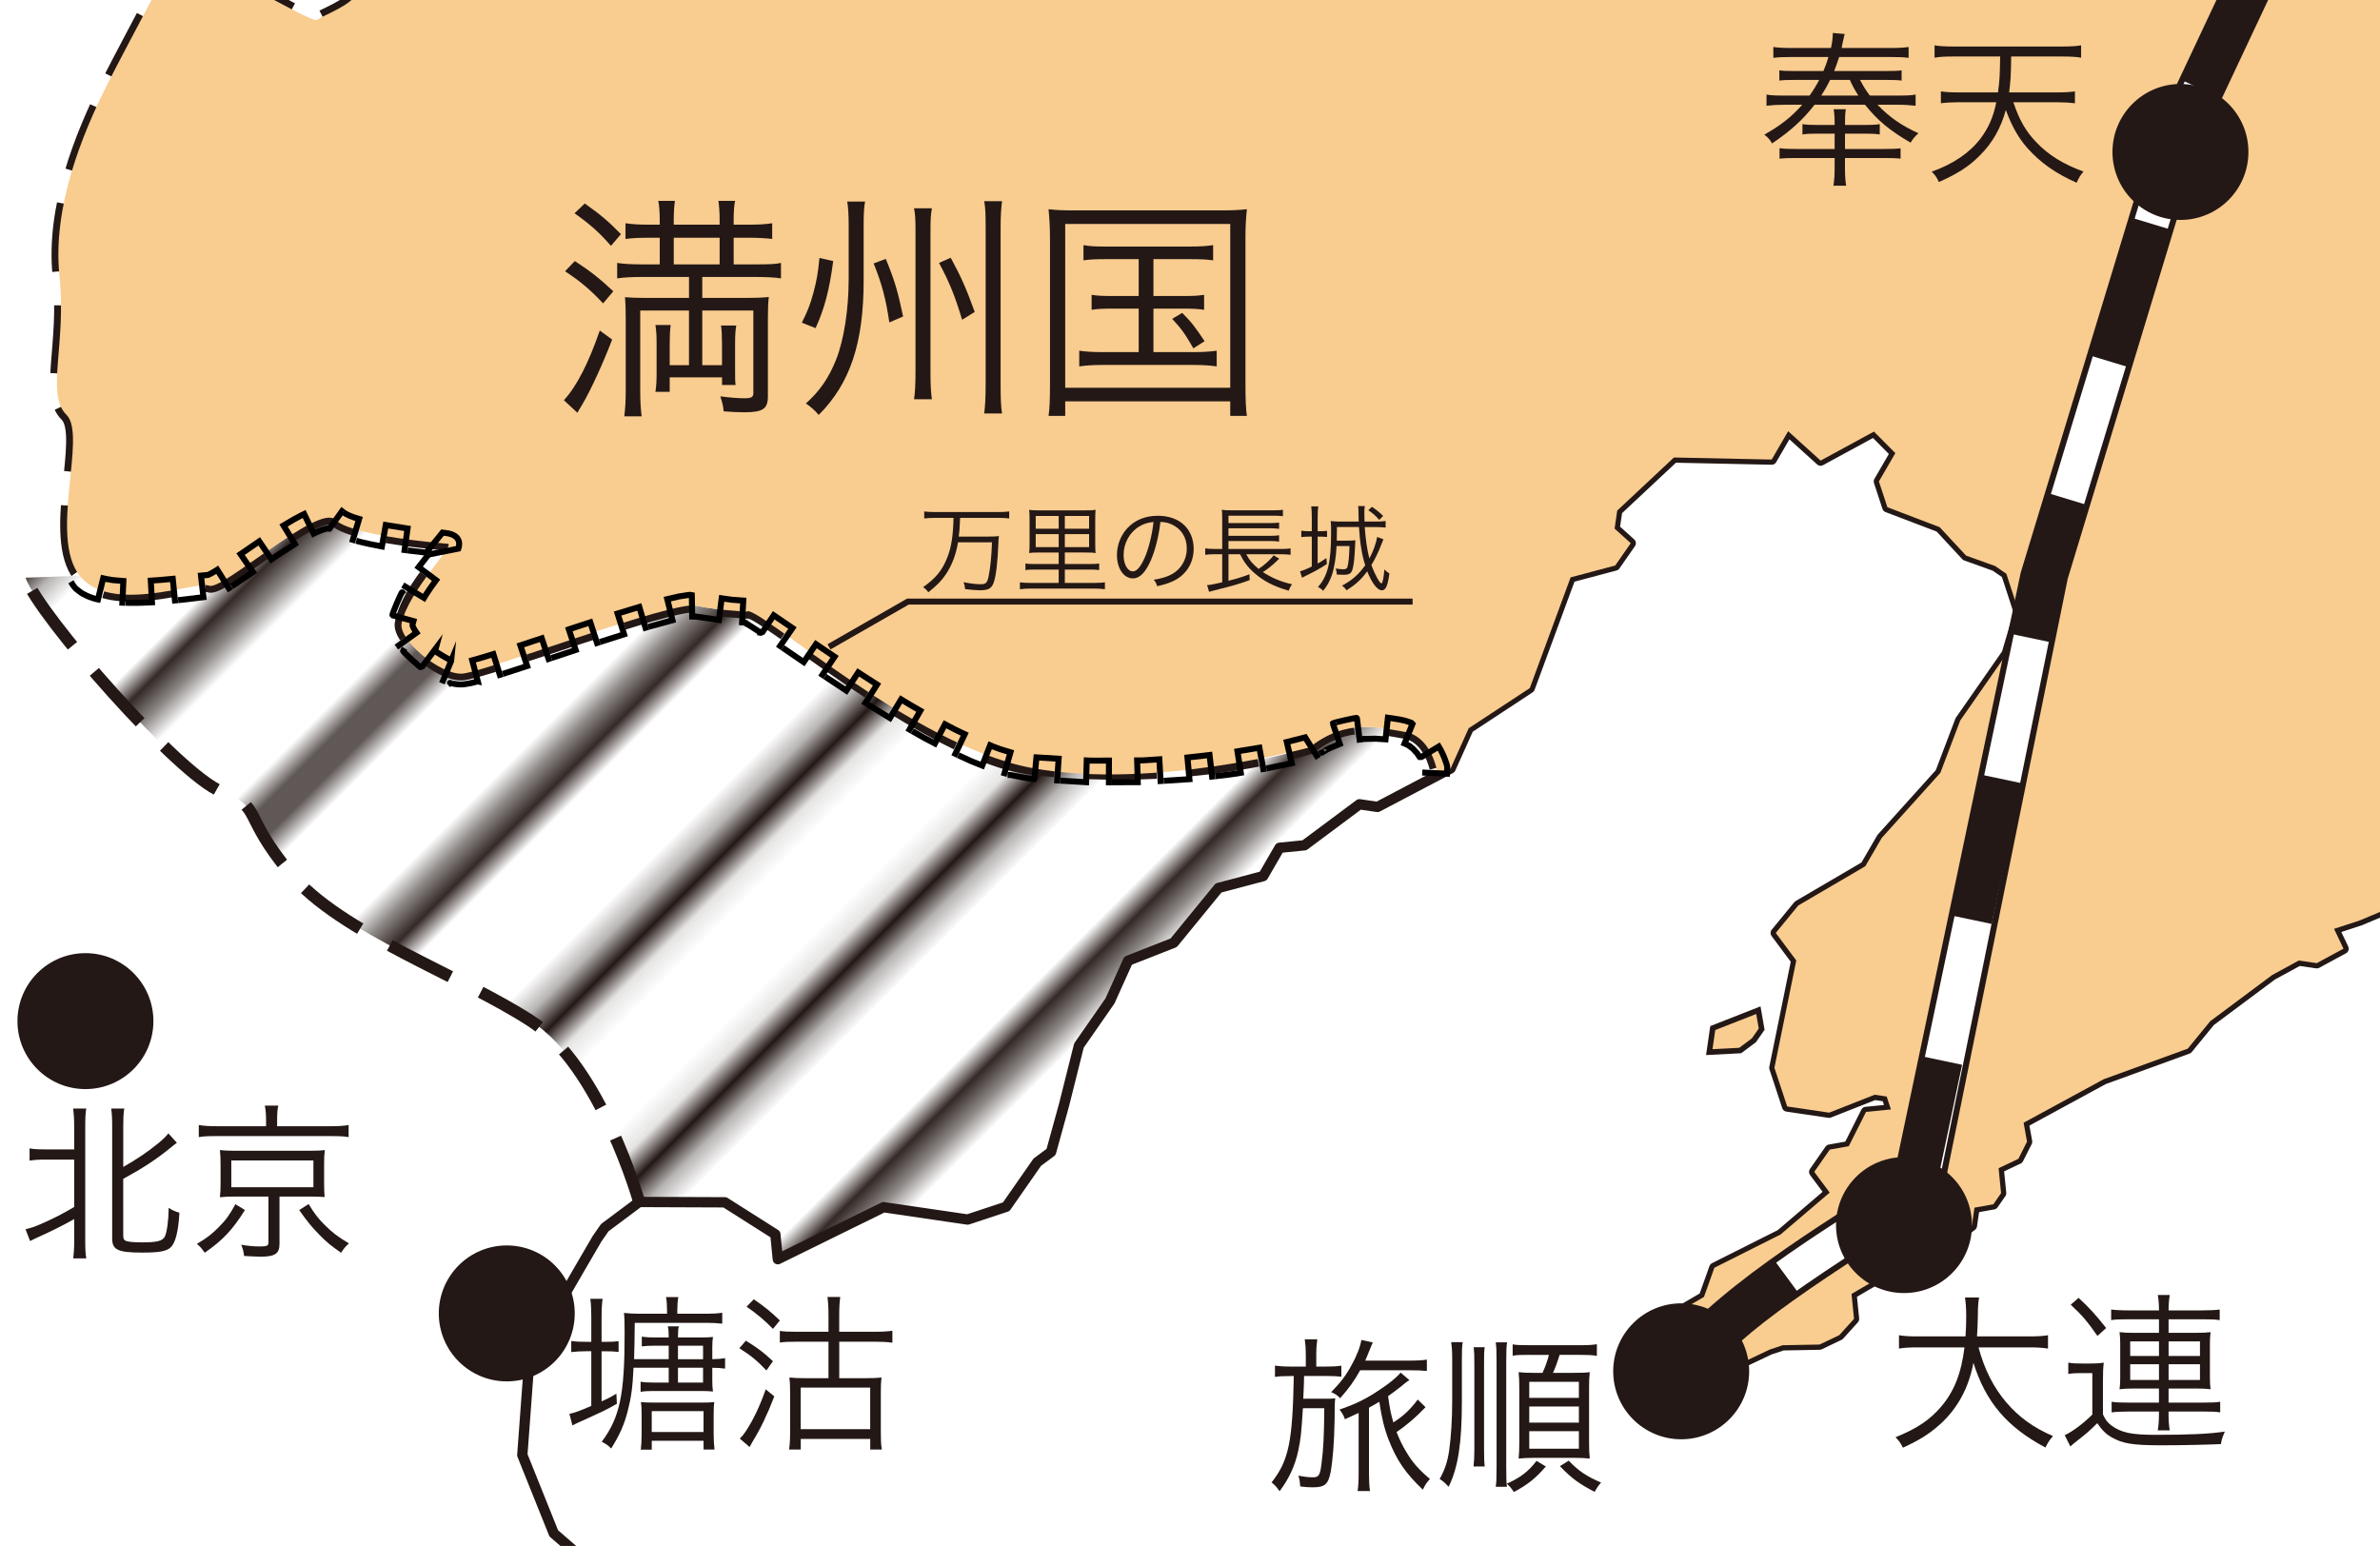 <?xml version="1.0" encoding="utf-8"?>
<!-- Generator: Adobe Illustrator 16.0.3, SVG Export Plug-In . SVG Version: 6.00 Build 0)  -->
<!DOCTYPE svg PUBLIC "-//W3C//DTD SVG 1.1//EN" "http://www.w3.org/Graphics/SVG/1.1/DTD/svg11.dtd">
<svg version="1.1" id="レイヤー_1" xmlns="http://www.w3.org/2000/svg" xmlns:xlink="http://www.w3.org/1999/xlink" x="0px"
	 y="0px" width="99.23px" height="64.457px" viewBox="0 0 99.23 64.457" enable-background="new 0 0 99.23 64.457"
	 xml:space="preserve">
<pattern  x="-717.104" y="-607.333" width="72" height="72" patternUnits="userSpaceOnUse" id="_x31_0_lpi_20_x25_" viewBox="20 -72 72 72" overflow="visible">
	<g>
		<polygon fill="none" points="20,0 20,-72 92,-72 92,0 		"/>
		<line fill="none" stroke="#231815" stroke-width="1.44" x1="19.75" y1="-3.6" x2="92.25" y2="-3.6"/>
		<line fill="none" stroke="#231815" stroke-width="1.44" x1="19.75" y1="-18" x2="92.25" y2="-18"/>
		<line fill="none" stroke="#231815" stroke-width="1.44" x1="19.75" y1="-32.4" x2="92.25" y2="-32.4"/>
		<line fill="none" stroke="#231815" stroke-width="1.44" x1="19.75" y1="-46.8" x2="92.25" y2="-46.8"/>
		<line fill="none" stroke="#231815" stroke-width="1.44" x1="19.75" y1="-61.2" x2="92.25" y2="-61.2"/>
		<line fill="none" stroke="#231815" stroke-width="1.44" x1="0" y1="-61.2" x2="14" y2="-61.2"/>
		<line fill="none" stroke="#231815" stroke-width="1.44" x1="19.75" y1="-10.8" x2="92.25" y2="-10.8"/>
		<line fill="none" stroke="#231815" stroke-width="1.44" x1="19.75" y1="-25.2" x2="92.25" y2="-25.2"/>
		<line fill="none" stroke="#231815" stroke-width="1.44" x1="19.75" y1="-39.6" x2="92.25" y2="-39.6"/>
		<line fill="none" stroke="#231815" stroke-width="1.44" x1="19.75" y1="-54" x2="92.25" y2="-54"/>
		<line fill="none" stroke="#231815" stroke-width="1.44" x1="19.75" y1="-68.4" x2="92.25" y2="-68.4"/>
		<line fill="none" stroke="#231815" stroke-width="1.44" x1="0" y1="-68.4" x2="14" y2="-68.4"/>
	</g>
</pattern>
<g>
	<defs>
		<rect id="SVGID_1_" width="99.23" height="64.457"/>
	</defs>
	<clipPath id="SVGID_2_">
		<use xlink:href="#SVGID_1_"  overflow="visible"/>
	</clipPath>
	
		<path clip-path="url(#SVGID_2_)" fill="none" stroke="#231815" stroke-width="0.5" stroke-miterlimit="10" stroke-dasharray="2.84,1.42" d="
		M26.647,50.116c0,0-1.584-5.636-4.501-7.541s-7.952-3.655-10.035-6.155s-1.131-2.75-2.881-3.417s-7.599-7.333-8.167-8.917"/>
	
		<pattern  id="SVGID_3_" xlink:href="#_x31_0_lpi_20_x25_" patternTransform="matrix(0.707 -0.707 0.707 0.707 2800.191 -7012.025)">
	</pattern>
	<path clip-path="url(#SVGID_2_)" fill="url(#SVGID_3_)" d="M1.063,24.087c0.568,1.583,6.417,8.25,8.167,8.917
		s0.798,0.917,2.881,3.417s7.118,4.25,10.035,6.155s4.501,7.541,4.501,7.541l3.575,0.014l2.104,1.334l0.103,1.038l4.409-2.168
		l3.505,0.514l1.608-0.532l1.294-1.857l0.576-0.429l0.543-1.968l0.619-2.469l1.293-1.858l0.757-1.68l1.899-0.746l1.87-2.286
		l1.862-0.494l0.682-1.181l1.038-0.104l2.295-1.709l0.752,0.11l2.437-1.282l0.016-0.342c0,0-0.268-1.331-1.31-1.503
		c-1.043-0.173-2.418-0.592-3.976,0.644c0,0-4.919,1.624-11.578,0.859c-4.313-0.496-11.571-6.933-11.892-6.516
		c0,0-1.107-0.047-2.09-0.25c-0.962-0.199-8.865,2.789-9.781,2.833c-0.916,0.045-2.641-1.45-2.513-2.104
		c0.317-1.621,2.344-3.359,1.901-3.313c0,0-3.979-0.304-4.667-1c-0.685-0.696-4.716,2.966-5.25,2.75
		c-0.535-0.218-4.112,1.223-5.408-0.417"/>
	<path clip-path="url(#SVGID_2_)" fill="#FFFFFF" d="M28.575,68.319"/>
	<path clip-path="url(#SVGID_2_)" fill="none" stroke="#231815" stroke-width="0.43" stroke-linejoin="round" d="M28.575,68.319"/>
	<polyline clip-path="url(#SVGID_2_)" fill="none" points="110.92,34.841 105.876,36.149 104.191,37.181 103.15,37.285 
		102.439,36.923 102.043,37.89 100.717,38.207 100.142,38.637 99.753,37.809 98.395,38.379 97.317,38.732 97.711,39.557 
		96.596,40.162 95.847,40.052 94.736,40.657 92.153,42.582 91.218,43.726 87.709,45.003 84.374,46.816 84.516,47.605 84.155,48.319 
		83.33,48.71 83.433,49.75 83.11,50.215 82.324,50.355 82.287,50.607 82.214,51.107 81.352,51.749 80.351,51.601 79.989,52.316 
		79.952,52.568 79.63,53.032 78.593,53.136 77.195,53.954 77.3,54.992 76.686,55.671 75.863,56.064 74.326,56.092 73.788,56.271 
		71.314,57.443 70.067,57.26 70.251,56.006 69.646,54.894 71.042,54.076 71.476,52.859 74.237,51.472 76.283,49.726 75.64,48.863 
		76.288,47.933 77.079,47.793 77.799,46.362 78.837,46.26 78.66,45.722 78.158,45.647 76.261,46.394 74.511,46.135 74.157,45.06 
		73.979,44.523 74.892,40.048 74.036,38.899 74.974,37.755 77.768,36.119 78.453,34.938 80.897,32.225 81.726,30.042 83.669,27.254 
		84.176,25.538 83.649,23.924 83.183,23.602 81.97,23.166 80.867,21.979 78.69,21.15 78.337,20.074 79.021,18.894 78.13,17.996 
		75.907,19.205 74.554,17.98 73.868,19.162 69.792,19.076 67.428,21.289 67.317,22.04 67.99,22.649 67.343,23.579 65.482,24.074 
		63.78,28.689 61.234,30.363 60.479,32.042 57.433,33.645 56.681,33.534 54.386,35.244 53.348,35.348 52.666,36.529 50.804,37.023 
		48.934,39.309 47.034,40.055 46.277,41.735 44.984,43.593 44.365,46.063 43.822,48.031 43.246,48.459 41.952,50.316 40.344,50.848 
		36.839,50.334 32.43,52.502 32.327,51.464 30.223,50.13 26.647,50.116 25.214,51.188 24.892,51.652 24.205,52.83 23.521,54.011 
		23.123,54.978 22.618,56.692 22.039,57.121 21.777,60.667 23.088,63.933 25.579,66.089 26.398,67.489 	"/>
	<polyline clip-path="url(#SVGID_2_)" fill="none" stroke="#231815" stroke-width="0.43" stroke-linejoin="round" points="
		110.92,34.841 105.876,36.149 104.191,37.181 103.15,37.285 102.439,36.923 102.043,37.89 100.717,38.207 100.142,38.637 
		99.753,37.809 98.395,38.379 97.317,38.732 97.711,39.557 96.596,40.162 95.847,40.052 94.736,40.657 92.153,42.582 91.218,43.726 
		87.709,45.003 84.374,46.816 84.516,47.605 84.155,48.319 83.33,48.71 83.433,49.75 83.11,50.215 82.324,50.355 82.287,50.607 
		82.214,51.107 81.352,51.749 80.351,51.601 79.989,52.316 79.952,52.568 79.63,53.032 78.593,53.136 77.195,53.954 77.3,54.992 
		76.686,55.671 75.863,56.064 74.326,56.092 73.788,56.271 71.314,57.443 70.067,57.26 70.251,56.006 69.646,54.894 71.042,54.076 
		71.476,52.859 74.237,51.472 76.283,49.726 75.64,48.863 76.288,47.933 77.079,47.793 77.799,46.362 78.837,46.26 78.66,45.722 
		78.158,45.647 76.261,46.394 74.511,46.135 74.157,45.06 73.979,44.523 74.892,40.048 74.036,38.899 74.974,37.755 77.768,36.119 
		78.453,34.938 80.897,32.225 81.726,30.042 83.669,27.254 84.176,25.538 83.649,23.924 83.183,23.602 81.97,23.166 80.867,21.979 
		78.69,21.15 78.337,20.074 79.021,18.894 78.13,17.996 75.907,19.205 74.554,17.98 73.868,19.162 69.792,19.076 67.428,21.289 
		67.317,22.04 67.99,22.649 67.343,23.579 65.482,24.074 63.78,28.689 61.234,30.363 60.479,32.042 57.433,33.645 56.681,33.534 
		54.386,35.244 53.348,35.348 52.666,36.529 50.804,37.023 48.934,39.309 47.034,40.055 46.277,41.735 44.984,43.593 44.365,46.063 
		43.822,48.031 43.246,48.459 41.952,50.316 40.344,50.848 36.839,50.334 32.43,52.502 32.327,51.464 30.223,50.13 26.647,50.116 
		25.214,51.188 24.892,51.652 24.205,52.83 23.521,54.011 23.123,54.978 22.618,56.692 22.039,57.121 21.777,60.667 23.088,63.933 
		25.579,66.089 26.398,67.489 	"/>
	<polygon clip-path="url(#SVGID_2_)" fill="#FFFFFF" points="72.555,43.801 73.127,43.373 73.45,42.91 73.312,42.119 71.411,42.865 
		71.265,43.868 	"/>
	<polygon clip-path="url(#SVGID_2_)" fill="#F9CC90" stroke="#231815" stroke-width="0.23" stroke-miterlimit="3.864" points="
		72.555,43.801 73.127,43.373 73.45,42.91 73.312,42.119 71.411,42.865 71.265,43.868 	"/>
	<circle clip-path="url(#SVGID_2_)" fill="#231815" cx="3.562" cy="42.575" r="2.834"/>
	<circle clip-path="url(#SVGID_2_)" fill="#231815" cx="21.129" cy="54.762" r="2.834"/>
	
		<path clip-path="url(#SVGID_2_)" fill="none" stroke="#231815" stroke-width="0.57" stroke-miterlimit="3.864" stroke-dasharray="2.84,1.42" d="
		M59.885,32.021c0,0-0.268-1.331-1.31-1.503c-1.043-0.173-2.418-0.592-3.976,0.644c0,0-4.919,1.624-11.578,0.859
		c-4.313-0.496-11.571-6.933-11.892-6.516c0,0-1.107-0.047-2.09-0.25c-0.962-0.199-8.865,2.789-9.781,2.833
		c-0.916,0.045-2.641-1.45-2.513-2.104c0.317-1.621,2.344-3.359,1.901-3.313c0,0-3.979-0.304-4.667-1
		c-0.685-0.696-4.716,2.966-5.25,2.75c-0.535-0.218-4.112,1.223-5.408-0.417c-1.296-1.639,0.321-5.859-0.55-6.708
		C1.9,16.45,2.778,14.343,2.48,11.504c-0.298-2.833,0.913-5.838,2-8C5.571,1.346,7.265-1.66,7.272-2.038
		c0.016-0.375,5.733,3.048,5.94,2.872c0.204-0.175,1.52-0.635,1.671-1.146c0.15-0.509,0.362-0.941,0.76-1.205
		c0.401-0.263,1.379-0.366,1.801-0.084c0.421,0.279,0.65,0,0.796-0.22c0.147-0.222,0.296-0.44,0.029-0.89
		c-0.274-0.45-0.833-0.597-0.507-2.388"/>
	<path clip-path="url(#SVGID_2_)" fill="#F9CC90" d="M17.763-5.099c-0.326,1.791,0.232,1.938,0.507,2.388
		c0.267,0.45,0.118,0.668-0.029,0.89c-0.146,0.22-0.375,0.499-0.796,0.22c-0.422-0.282-1.399-0.179-1.801,0.084
		c-0.397,0.264-0.609,0.696-0.76,1.205c-0.151,0.511-1.467,0.971-1.671,1.146c-0.207,0.176-5.925-3.248-5.94-2.872
		C7.265-1.66,5.571,1.346,4.48,3.504c-1.087,2.162-2.298,5.167-2,8c0.298,2.838-0.58,4.946,0.292,5.792
		c0.871,0.849-0.746,5.07,0.55,6.708c1.296,1.639,4.873,0.198,5.408,0.417c0.534,0.216,4.565-3.446,5.25-2.75
		c0.688,0.696,4.667,1,4.667,1c0.442-0.046-1.604,1.918-1.901,3.313c-0.146,0.688,1.597,2.149,2.513,2.104
		c0.916-0.044,8.828-3.072,9.781-2.833c0.666,0.167,2.09,0.25,2.09,0.25c0.32-0.417,6.85,5.583,11.892,6.516
		S54.6,31.162,54.6,31.162c1.558-1.236,2.933-0.817,3.976-0.644c1.042,0.172,1.31,1.503,1.31,1.503l0.031,0.317l0.563-0.295
		l0.756-1.68l2.546-1.673l1.702-4.616l1.86-0.495l0.647-0.93l-0.673-0.61l0.11-0.751l2.364-2.213l4.076,0.086l0.686-1.182
		l1.354,1.225l2.223-1.209l0.892,0.898l-0.685,1.18l0.354,1.076l2.177,0.829l1.103,1.187l1.213,0.436l0.467,0.322l0.526,1.614
		l-0.507,1.716l-1.943,2.788l-0.828,2.182l-2.444,2.714l-0.686,1.18l-2.794,1.636l-0.938,1.145l0.855,1.148l-0.912,4.475
		l0.178,0.537l0.354,1.075l1.75,0.259l1.897-0.747l0.502,0.074l0.177,0.538l-1.038,0.103l-0.72,1.431l-0.791,0.14l-0.648,0.93
		l0.644,0.863l-2.046,1.746l-2.762,1.388l-0.434,1.216l-1.396,0.818l0.604,1.112l-0.184,1.253l1.247,0.183l2.474-1.172l0.538-0.179
		l1.537-0.028l0.822-0.393l0.614-0.679l-0.104-1.038l1.397-0.818l1.037-0.104l0.322-0.464l0.037-0.251l0.361-0.715l1.001,0.147
		l0.862-0.641l0.073-0.5l0.037-0.252l0.786-0.14l0.322-0.465l-0.103-1.04l0.825-0.391l0.36-0.714l-0.142-0.79l3.335-1.813
		l3.509-1.277l0.936-1.144l2.583-1.925l1.11-0.605l0.749,0.11l1.115-0.605l-0.394-0.825l1.077-0.353l1.358-0.571l0.389,0.828
		l0.575-0.43l1.326-0.317l0.396-0.966l0.711,0.362l1.041-0.104l1.685-1.032l5.044-1.308l0.11-0.159l1.752-3.227L100.365-2.708"/>
	<path clip-path="url(#SVGID_2_)" fill="#FFFFFF" stroke="#231815" stroke-width="0.25" d="M114.641-42.973L91.546,6.125
		l-5.458,17.977L80.803,50.14l0,0c-5.87,3.658-8.744,5.643-10.025,7.588l-1.42-0.936c1.775-2.694,6.913-5.818,9.68-7.555
		l5.334-25.331l0.045-0.149l5.565-18.3l23.131-49.176"/>
	<path clip-path="url(#SVGID_2_)" fill="none" stroke="#231815" stroke-width="1.7" stroke-dasharray="6,6" d="M70.067,57.26
		c1.849-2.806,9.753-7.562,9.753-7.562l5.409-25.693l5.521-18.185l23.131-49.176"/>
	<g clip-path="url(#SVGID_2_)">
		<path fill="#231815" d="M54.442,56.498c0-0.269-0.014-0.452-0.042-0.657h0.522c-0.028,0.205-0.042,0.381-0.042,0.657v0.48h0.409
			c0.254,0,0.438-0.007,0.636-0.036v0.459c-0.17-0.021-0.346-0.029-0.636-0.029h-0.918c-0.007,0.135-0.007,0.24-0.007,0.304
			c0,0.148-0.015,0.36-0.028,0.643h0.813c0.304,0,0.388,0,0.521-0.014c-0.021,0.184-0.021,0.184-0.027,0.925
			c-0.015,0.883-0.07,1.61-0.163,2.14c-0.099,0.516-0.247,0.643-0.741,0.643c-0.169,0-0.297-0.007-0.529-0.036
			c-0.015-0.218-0.035-0.338-0.077-0.452c0.197,0.042,0.416,0.071,0.6,0.071c0.254,0,0.304-0.078,0.367-0.586
			c0.077-0.586,0.106-1.172,0.113-2.294h-0.891c-0.069,1.094-0.092,1.292-0.197,1.787c-0.135,0.621-0.389,1.165-0.776,1.673
			c-0.127-0.184-0.191-0.254-0.332-0.367c0.713-0.911,0.876-1.681,0.925-4.435h-0.12c-0.317,0-0.487,0.007-0.664,0.036v-0.473
			c0.184,0.028,0.389,0.042,0.686,0.042h0.6V56.498z M56.71,57.133c-0.262,0.466-0.445,0.72-0.834,1.165
			c-0.112-0.12-0.197-0.176-0.374-0.254c0.409-0.424,0.621-0.699,0.854-1.137c0.219-0.389,0.367-0.785,0.403-1.039l0.479,0.106
			c-0.035,0.078-0.057,0.12-0.113,0.261c-0.092,0.233-0.135,0.339-0.204,0.495h1.85c0.339,0,0.558-0.015,0.72-0.042v0.473
			c-0.204-0.021-0.409-0.028-0.705-0.028H56.71z M59.436,58.672c-0.424,0.438-0.741,0.713-1.208,1.038
			c0.113,0.29,0.262,0.601,0.417,0.848c0.262,0.438,0.516,0.72,0.974,1.108c-0.134,0.142-0.197,0.24-0.296,0.445
			c-0.72-0.685-1.088-1.215-1.427-2.083c-0.183-0.473-0.289-0.918-0.388-1.582c-0.177,0.106-0.262,0.155-0.431,0.247v2.754
			c0,0.29,0.014,0.516,0.042,0.721h-0.516c0.028-0.184,0.043-0.389,0.043-0.721v-2.535c-0.24,0.113-0.332,0.156-0.572,0.262
			c-0.063-0.177-0.106-0.248-0.226-0.403c0.671-0.226,1.143-0.459,1.729-0.862c0.367-0.24,0.685-0.508,0.819-0.678l0.367,0.311
			c-0.105,0.063-0.12,0.078-0.325,0.247c-0.162,0.134-0.396,0.303-0.564,0.423c0.078,0.551,0.105,0.686,0.219,1.095
			c0.416-0.261,0.706-0.537,1.017-0.953L59.436,58.672z"/>
		<path fill="#231815" d="M60.985,55.961c-0.028,0.176-0.035,0.324-0.035,0.713v1.758c0,1.751-0.156,2.747-0.551,3.559
			c-0.198-0.205-0.213-0.219-0.375-0.325c0.212-0.381,0.325-0.706,0.396-1.186c0.078-0.565,0.127-1.292,0.127-2.076v-1.73
			c0-0.346-0.014-0.501-0.042-0.713H60.985z M61.903,56.172c-0.028,0.169-0.028,0.304-0.028,0.727v3.538
			c0,0.339,0.007,0.529,0.028,0.706h-0.466c0.021-0.211,0.034-0.388,0.034-0.713v-3.531c0-0.409-0.006-0.529-0.027-0.727H61.903z
			 M62.835,55.968c-0.028,0.184-0.035,0.332-0.035,0.833v4.35c0,0.501,0.007,0.664,0.028,0.84h-0.466
			c0.028-0.184,0.035-0.346,0.035-0.84v-4.35c0-0.473-0.007-0.643-0.035-0.833H62.835z M64.452,61.144
			c-0.431,0.495-0.734,0.742-1.334,1.066c-0.1-0.155-0.178-0.247-0.297-0.346c0.579-0.262,0.89-0.501,1.243-0.953L64.452,61.144z
			 M63.753,56.49c-0.381,0-0.522,0.007-0.685,0.035v-0.473c0.142,0.028,0.297,0.036,0.685,0.036h2.14
			c0.332,0,0.53-0.014,0.686-0.042v0.487c-0.184-0.035-0.354-0.042-0.686-0.042h-0.868c-0.078,0.261-0.184,0.551-0.275,0.749h0.883
			c0.325,0,0.501-0.007,0.649-0.028c-0.021,0.191-0.028,0.353-0.028,0.643v2.288c0,0.282,0.007,0.473,0.028,0.671
			c-0.22-0.021-0.36-0.029-0.614-0.029H63.93c-0.255,0-0.417,0.008-0.614,0.029c0.021-0.191,0.028-0.389,0.028-0.65v-2.288
			c0-0.283-0.007-0.473-0.028-0.664c0.184,0.021,0.311,0.028,0.614,0.028h0.382c0.12-0.254,0.205-0.508,0.268-0.749H63.753z
			 M63.76,58.284h2.069v-0.671H63.76V58.284z M63.76,59.315h2.069v-0.671H63.76V59.315z M63.76,60.402h2.069v-0.728H63.76V60.402z
			 M65.405,60.903c0.409,0.424,0.728,0.643,1.349,0.912c-0.099,0.106-0.19,0.24-0.268,0.388c-0.649-0.338-0.961-0.564-1.448-1.073
			L65.405,60.903z"/>
	</g>
	<g clip-path="url(#SVGID_2_)">
		<path fill="#231815" d="M82.492,56.179c0.243,0.915,0.622,1.666,1.165,2.302c0.522,0.607,1.122,1.044,1.938,1.394
			c-0.144,0.171-0.2,0.25-0.314,0.479c-1.602-0.851-2.488-1.895-3.003-3.532c-0.193,1.044-0.665,1.909-1.394,2.567
			c-0.45,0.4-0.844,0.65-1.545,0.972c-0.1-0.2-0.156-0.278-0.307-0.436c0.894-0.364,1.415-0.714,1.88-1.251
			c0.558-0.643,0.858-1.401,0.994-2.495h-1.945c-0.379,0-0.578,0.014-0.786,0.05v-0.558c0.187,0.036,0.422,0.05,0.801,0.05h1.973
			c0.022-0.343,0.029-0.565,0.029-0.843c0-0.329-0.021-0.587-0.051-0.78h0.587c-0.036,0.236-0.05,0.393-0.05,0.744
			c-0.008,0.364-0.015,0.572-0.036,0.879h2.166c0.364,0,0.601-0.014,0.794-0.05v0.558c-0.229-0.036-0.43-0.05-0.786-0.05H82.492z"/>
		<path fill="#231815" d="M86.233,56.815c0.18,0.028,0.286,0.036,0.559,0.036h0.372c0.214,0,0.364-0.007,0.55-0.036
			c-0.028,0.214-0.035,0.4-0.035,0.757v1.402c0.107,0.229,0.193,0.343,0.35,0.458c0.415,0.307,0.844,0.393,1.858,0.393
			c1.366,0,2.202-0.036,2.874-0.136c-0.106,0.257-0.121,0.279-0.164,0.522c-0.637,0.028-1.645,0.05-2.488,0.05
			c-1.187,0-1.615-0.071-2.072-0.336c-0.236-0.135-0.408-0.307-0.594-0.586c-0.321,0.322-0.501,0.472-0.844,0.737
			c-0.114,0.085-0.172,0.135-0.278,0.235l-0.236-0.472c0.314-0.143,0.751-0.465,1.151-0.858v-1.73h-0.473
			c-0.243,0-0.35,0.007-0.529,0.036V56.815z M86.663,54.113c0.465,0.429,0.693,0.686,1.15,1.258L87.449,55.7
			c-0.414-0.593-0.629-0.851-1.114-1.301L86.663,54.113z M88.693,55.007c-0.336,0-0.528,0.007-0.672,0.036v-0.443
			c0.164,0.021,0.386,0.036,0.743,0.036h1.251c0-0.243-0.014-0.436-0.05-0.643h0.5c-0.035,0.207-0.05,0.393-0.05,0.643h1.387
			c0.351,0,0.579-0.014,0.744-0.036v0.443c-0.165-0.029-0.365-0.036-0.715-0.036h-1.416v0.564h1.194
			c0.235,0,0.371-0.007,0.558-0.028c-0.021,0.165-0.029,0.286-0.029,0.486v1.43c0,0.193,0.008,0.307,0.029,0.464
			c-0.172-0.021-0.343-0.028-0.558-0.028h-1.194v0.586h1.444c0.351,0,0.558-0.007,0.708-0.036v0.443
			c-0.157-0.028-0.379-0.035-0.715-0.035h-1.438v0.135c0,0.229,0.015,0.444,0.05,0.651h-0.5c0.036-0.207,0.05-0.422,0.05-0.651
			v-0.135h-1.258c-0.3,0-0.564,0.014-0.715,0.035v-0.443c0.157,0.029,0.357,0.036,0.715,0.036h1.258v-0.586h-1.079
			c-0.215,0-0.379,0.007-0.564,0.028c0.021-0.165,0.028-0.278,0.028-0.464v-1.444c0-0.186-0.008-0.3-0.028-0.472
			c0.164,0.021,0.329,0.028,0.557,0.028h1.087v-0.564H88.693z M88.815,55.929v0.607h1.2v-0.607H88.815z M88.815,56.88v0.658h1.2
			V56.88H88.815z M90.416,56.536h1.308v-0.607h-1.308V56.536z M90.416,57.538h1.308V56.88h-1.308V57.538z"/>
	</g>
	<g clip-path="url(#SVGID_2_)">
		<path fill="#231815" d="M78.81,2.001c0.362,0,0.578-0.014,0.766-0.042v0.453c-0.209-0.028-0.403-0.035-0.745-0.035h-2.15
			c-0.091,0.271-0.132,0.39-0.209,0.585h2.088c0.432,0,0.551-0.007,0.724-0.028v0.425c-0.173-0.021-0.306-0.028-0.724-0.028H77.55
			c0.16,0.299,0.229,0.411,0.41,0.654h1.149c0.389,0,0.577-0.007,0.759-0.042v0.466c-0.244-0.027-0.46-0.042-0.759-0.042H78.28
			c0.501,0.522,0.981,0.856,1.705,1.19c-0.159,0.146-0.216,0.215-0.327,0.39c-0.863-0.501-1.37-0.918-1.9-1.58h-2.102
			c-0.494,0.633-1.002,1.093-1.775,1.615c-0.063-0.133-0.16-0.244-0.32-0.369c0.661-0.369,1.142-0.745,1.58-1.246h-0.717
			c-0.313,0-0.529,0.014-0.772,0.042V3.943c0.182,0.035,0.369,0.042,0.772,0.042h1.023c0.153-0.216,0.278-0.417,0.404-0.654h-0.961
			c-0.396,0-0.543,0.007-0.703,0.028V2.934c0.167,0.021,0.293,0.028,0.703,0.028h1.135c0.083-0.195,0.139-0.349,0.209-0.585h-1.566
			c-0.327,0-0.529,0.007-0.731,0.035V1.959c0.182,0.028,0.411,0.042,0.759,0.042h1.643c0.057-0.258,0.07-0.383,0.077-0.626
			l0.494,0.042c-0.015,0.049-0.015,0.063-0.034,0.146C76.84,1.715,76.84,1.715,76.818,1.82c-0.014,0.083-0.014,0.083-0.034,0.181
			H78.81z M76.923,6.212h1.566c0.418,0,0.571-0.007,0.752-0.028v0.431c-0.188-0.021-0.341-0.027-0.752-0.027h-1.566v0.452
			c0,0.258,0.014,0.487,0.049,0.703h-0.529c0.035-0.237,0.049-0.453,0.049-0.703V6.588h-1.573c-0.383,0-0.543,0.007-0.724,0.027
			V6.177c0.16,0.028,0.348,0.035,0.724,0.035h1.573v-0.64h-0.737c-0.279,0-0.425,0.007-0.605,0.034V5.175
			c0.174,0.027,0.319,0.035,0.605,0.035h0.737V5.154c0-0.265-0.014-0.439-0.042-0.599h0.509c-0.028,0.167-0.035,0.32-0.035,0.599
			V5.21h0.85c0.285,0,0.425-0.007,0.599-0.035v0.431c-0.182-0.027-0.327-0.034-0.599-0.034h-0.85V6.212z M76.304,3.331
			c-0.126,0.258-0.223,0.425-0.369,0.654h1.546c-0.153-0.244-0.216-0.348-0.355-0.654H76.304z"/>
		<path fill="#231815" d="M83.943,4.263c0.25,0.745,0.515,1.204,0.953,1.664c0.509,0.537,1.128,0.919,1.971,1.226
			c-0.133,0.16-0.188,0.25-0.286,0.466c-0.877-0.39-1.511-0.836-2.054-1.448c-0.368-0.411-0.66-0.933-0.897-1.587
			c-0.209,0.759-0.558,1.378-1.086,1.9c-0.445,0.452-0.912,0.752-1.705,1.106c-0.098-0.208-0.147-0.278-0.3-0.431
			c0.898-0.32,1.58-0.787,2.033-1.378c0.334-0.445,0.542-0.912,0.66-1.518h-1.573c-0.285,0-0.521,0.014-0.737,0.042V3.811
			c0.209,0.028,0.425,0.042,0.737,0.042h1.644c0.069-0.515,0.076-0.668,0.09-1.497H81.43c-0.361,0-0.578,0.014-0.772,0.049V1.89
			c0.182,0.035,0.438,0.049,0.772,0.049h4.566c0.327,0,0.585-0.014,0.772-0.049v0.515c-0.194-0.035-0.41-0.049-0.772-0.049h-2.144
			c-0.007,0.772-0.028,1.051-0.084,1.497h1.998c0.313,0,0.522-0.014,0.745-0.042v0.494c-0.23-0.028-0.452-0.042-0.745-0.042H83.943z
			"/>
	</g>
	<circle clip-path="url(#SVGID_2_)" fill="#231815" cx="70.094" cy="57.176" r="2.834"/>
	<circle clip-path="url(#SVGID_2_)" fill="#231815" cx="79.384" cy="51.08" r="2.834"/>
	<circle clip-path="url(#SVGID_2_)" fill="#231815" cx="90.91" cy="6.336" r="2.834"/>
	<g clip-path="url(#SVGID_2_)">
		<path fill="#231815" d="M1.858,48.349c-0.256,0-0.447,0.015-0.625,0.043v-0.511c0.142,0.028,0.313,0.042,0.625,0.042h1.235v-0.965
			c0-0.313-0.015-0.525-0.042-0.738h0.546c-0.035,0.191-0.043,0.412-0.043,0.738v4.764c0,0.333,0.008,0.54,0.043,0.746H3.052
			c0.027-0.206,0.042-0.426,0.042-0.753v-0.887c-0.476,0.27-0.916,0.49-1.562,0.781c-0.114,0.057-0.206,0.099-0.277,0.135
			l-0.191-0.49c0.227-0.057,0.362-0.099,0.625-0.213c0.553-0.241,0.887-0.412,1.405-0.717v-1.974H1.858z M5.139,51.523
			c0,0.128,0.028,0.185,0.12,0.22c0.1,0.035,0.327,0.057,0.668,0.057c0.625,0,0.845-0.057,0.944-0.241
			c0.085-0.171,0.156-0.646,0.163-1.2c0.156,0.106,0.248,0.142,0.447,0.206c-0.043,0.767-0.163,1.242-0.355,1.434
			c-0.17,0.17-0.476,0.227-1.192,0.227c-1.022,0-1.257-0.113-1.257-0.589v-4.686c0-0.355-0.014-0.554-0.042-0.731h0.546
			c-0.035,0.227-0.042,0.426-0.042,0.731v1.704c0.532-0.298,1.036-0.639,1.469-0.994c0.178-0.149,0.307-0.27,0.412-0.405
			l0.354,0.391c-0.099,0.078-0.134,0.1-0.262,0.206c-0.582,0.476-1.129,0.838-1.974,1.299V51.523z"/>
		<path fill="#231815" d="M10.212,50.451c-0.519,0.831-0.923,1.256-1.676,1.782c-0.135-0.192-0.185-0.249-0.326-0.369
			c0.426-0.255,0.639-0.419,0.915-0.703c0.299-0.298,0.455-0.519,0.689-0.952L10.212,50.451z M11.093,46.695
			c0-0.227-0.015-0.412-0.051-0.597h0.562c-0.036,0.142-0.05,0.327-0.05,0.597v0.263h2.193c0.355,0,0.583-0.014,0.788-0.05v0.504
			c-0.185-0.036-0.376-0.043-0.773-0.043H9.048c-0.384,0-0.568,0.007-0.76,0.043v-0.504c0.213,0.036,0.433,0.05,0.788,0.05h2.017
			V46.695z M9.8,49.89c-0.284,0-0.426,0.007-0.632,0.028c0.021-0.185,0.028-0.319,0.028-0.575v-0.802
			c0-0.276-0.007-0.376-0.028-0.589C9.367,47.973,9.502,47.98,9.8,47.98h3.089c0.341,0,0.489-0.007,0.653-0.029
			c-0.021,0.17-0.029,0.313-0.029,0.589v0.802c0,0.249,0.008,0.39,0.021,0.568c-0.185-0.014-0.376-0.021-0.646-0.021h-1.235v1.974
			c0,0.405-0.185,0.533-0.781,0.533c-0.156,0-0.454-0.015-0.696-0.029c-0.021-0.191-0.042-0.277-0.12-0.468
			c0.291,0.049,0.532,0.071,0.767,0.071c0.313,0,0.369-0.028,0.369-0.17v-1.91H9.8z M9.644,49.5h3.423v-1.115H9.644V49.5z
			 M12.867,50.202c0.263,0.426,0.404,0.611,0.695,0.895c0.299,0.298,0.512,0.462,0.987,0.746c-0.143,0.128-0.234,0.234-0.326,0.391
			c-0.419-0.291-0.597-0.433-0.895-0.738c-0.342-0.348-0.519-0.568-0.853-1.043L12.867,50.202z"/>
	</g>
	
		<path clip-path="url(#SVGID_2_)" fill="none" stroke="#231815" stroke-width="0.57" stroke-miterlimit="3.864" stroke-dasharray="2.84,1.42" d="
		M111.03,34.683"/>
	<g clip-path="url(#SVGID_2_)">
		<path fill="#231815" d="M25.522,14.157c-0.367,0.972-0.912,2.151-1.239,2.697c-0.159,0.258-0.159,0.268-0.208,0.357l-0.565-0.525
			c0.535-0.575,1.031-1.557,1.497-2.905L25.522,14.157z M23.966,10.885c0.614,0.396,1.021,0.714,1.605,1.259l-0.426,0.506
			c-0.525-0.565-0.962-0.932-1.587-1.339L23.966,10.885z M24.382,8.485c0.645,0.457,1.012,0.764,1.507,1.279l-0.416,0.486
			c-0.516-0.585-0.853-0.882-1.518-1.358L24.382,8.485z M29.28,12.422h1.784c0.447,0,0.714-0.01,0.992-0.04
			c-0.03,0.208-0.04,0.476-0.04,0.932v3.212c0,0.525-0.208,0.664-0.991,0.664c-0.248,0-0.604-0.02-0.853-0.039
			c-0.021-0.238-0.05-0.348-0.139-0.625c0.376,0.049,0.704,0.079,1.021,0.079c0.267,0,0.356-0.049,0.356-0.208v-3.45H29.28v2.28
			h0.823v-0.863c0-0.337-0.011-0.575-0.04-0.793h0.635c-0.04,0.228-0.05,0.406-0.05,0.793v0.982c0,0.396,0,0.545,0.021,0.704h-0.565
			v-0.317h-2.182v0.604h-0.595c0.039-0.248,0.049-0.486,0.049-0.773v-1.2c0-0.357-0.01-0.565-0.049-0.813h0.635
			c-0.03,0.248-0.04,0.437-0.04,0.813v0.863h0.804v-2.28h-2.033v3.351c0,0.446,0.021,0.753,0.06,1.061h-0.724
			c0.039-0.317,0.06-0.645,0.06-1.081v-3.014c0-0.387-0.01-0.635-0.03-0.873c0.208,0.02,0.446,0.03,0.793,0.03h1.875v-0.873h-1.974
			c-0.416,0-0.773,0.02-1.021,0.06v-0.645c0.248,0.04,0.575,0.06,1.011,0.06h0.764V9.913H27.02c-0.357,0-0.635,0.01-0.941,0.05
			V9.308c0.258,0.04,0.555,0.06,0.951,0.06h0.476V9.16c0-0.317-0.02-0.595-0.06-0.784h0.694c-0.029,0.198-0.049,0.476-0.049,0.784
			v0.208h1.913V9.16c0-0.297-0.02-0.565-0.05-0.784h0.694c-0.04,0.169-0.06,0.456-0.06,0.784v0.208h0.645
			c0.396,0,0.714-0.02,0.962-0.06v0.654c-0.248-0.029-0.604-0.05-0.942-0.05h-0.664v1.111h0.942c0.535,0,0.803-0.01,1.03-0.06v0.645
			c-0.218-0.04-0.614-0.06-1.04-0.06H29.28V12.422z M30.004,11.023V9.913h-1.913v1.111H30.004z"/>
		<path fill="#231815" d="M34.739,10.885c-0.159,1.2-0.356,1.963-0.734,2.796l-0.574-0.228c0.248-0.496,0.337-0.724,0.476-1.22
			c0.139-0.525,0.198-0.823,0.258-1.477L34.739,10.885z M36.009,11.678c0,2.627-0.565,4.313-1.874,5.622
			c-0.159-0.188-0.338-0.347-0.536-0.476c0.585-0.525,0.952-1.061,1.259-1.824c0.327-0.823,0.526-2.092,0.526-3.371V9.377
			c0-0.426-0.02-0.744-0.06-0.972h0.743c-0.04,0.218-0.059,0.476-0.059,0.972V11.678z M36.931,10.795
			c0.356,0.862,0.495,1.319,0.723,2.4l-0.574,0.248c-0.148-0.992-0.308-1.597-0.654-2.459L36.931,10.795z M38.854,8.684
			c-0.049,0.277-0.059,0.466-0.059,0.972v5.84c0,0.585,0.019,0.873,0.059,1.15h-0.744c0.041-0.277,0.061-0.615,0.061-1.18v-5.8
			c0-0.486-0.01-0.724-0.061-0.981H38.854z M39.638,10.746c0.445,0.823,0.634,1.249,1.001,2.26l-0.525,0.327
			c-0.298-0.991-0.526-1.557-0.962-2.37L39.638,10.746z M41.778,8.386c-0.039,0.317-0.059,0.604-0.059,1.1v6.495
			c0,0.634,0.01,0.941,0.059,1.259h-0.743c0.04-0.327,0.06-0.635,0.06-1.269V9.477c0-0.545-0.01-0.813-0.06-1.09H41.778z"/>
		<path fill="#231815" d="M43.777,9.942c0-0.476-0.02-0.823-0.06-1.219c0.327,0.04,0.625,0.05,1.16,0.05h5.929
			c0.526,0,0.813-0.01,1.181-0.05c-0.04,0.367-0.06,0.704-0.06,1.219v6.039c0,0.724,0.02,1.09,0.06,1.358h-0.694v-0.605h-6.881
			v0.605h-0.694c0.04-0.268,0.06-0.625,0.06-1.358V9.942z M44.412,16.169h6.881V9.338h-6.881V16.169z M46.107,10.805
			c-0.426,0-0.664,0.01-0.933,0.05V10.22c0.278,0.05,0.496,0.06,0.933,0.06h3.5c0.446,0,0.714-0.02,0.972-0.06v0.635
			c-0.277-0.04-0.516-0.05-0.962-0.05h-1.526v1.537h1.22c0.445,0,0.644-0.01,0.892-0.05v0.625c-0.248-0.04-0.476-0.05-0.892-0.05
			h-1.22v1.814h1.665c0.407,0,0.694-0.02,0.972-0.059v0.654c-0.287-0.04-0.585-0.06-0.972-0.06h-3.777
			c-0.406,0-0.684,0.02-0.982,0.06v-0.654c0.278,0.04,0.565,0.059,0.982,0.059h1.497v-1.814h-1.061c-0.417,0-0.654,0.01-0.902,0.05
			v-0.625c0.248,0.04,0.446,0.05,0.902,0.05h1.061v-1.537H46.107z M49.29,13.046c0.407,0.407,0.565,0.625,0.933,1.18l-0.467,0.297
			c-0.347-0.604-0.505-0.823-0.883-1.229L49.29,13.046z"/>
	</g>
	<g clip-path="url(#SVGID_2_)">
		<path fill="#231815" d="M24.654,54.924c0-0.323-0.014-0.582-0.042-0.771h0.512c-0.028,0.217-0.042,0.428-0.042,0.771v1.024h0.133
			c0.26,0,0.422-0.007,0.576-0.028v0.449c-0.147-0.021-0.316-0.028-0.576-0.028h-0.133v2.09c0.287-0.133,0.364-0.168,0.617-0.322
			l0.021,0.421c-0.436,0.252-0.562,0.309-1.551,0.757c-0.126,0.056-0.217,0.098-0.302,0.147l-0.126-0.484
			c0.211-0.042,0.421-0.119,0.912-0.33v-2.28h-0.231c-0.231,0-0.414,0.014-0.604,0.035v-0.463c0.189,0.028,0.365,0.035,0.618,0.035
			h0.217V54.924z M27.881,56.67v-0.562h-0.547c-0.231,0-0.394,0.007-0.575,0.028V55.73c0.182,0.028,0.337,0.035,0.589,0.035h0.533
			c0-0.218-0.008-0.337-0.035-0.463h0.456c-0.028,0.112-0.035,0.239-0.035,0.463h0.962c0.23,0,0.356-0.007,0.497-0.021
			c-0.021,0.126-0.028,0.26-0.028,0.449v0.477c0.267-0.007,0.358-0.014,0.533-0.042v0.435c-0.182-0.021-0.322-0.035-0.533-0.035
			v0.541c0,0.182,0.007,0.301,0.028,0.449c-0.189-0.014-0.28-0.021-0.483-0.021H27.25c-0.211,0-0.379,0.007-0.541,0.035V57.61
			c0.154,0.028,0.309,0.035,0.541,0.035h0.631v-0.617h-1.467c-0.041,0.849-0.098,1.235-0.237,1.782
			c-0.147,0.589-0.344,1.024-0.695,1.585c-0.146-0.147-0.203-0.182-0.393-0.281c0.758-1.024,0.954-1.964,0.954-4.531
			c0-0.47-0.007-0.659-0.027-0.842c0.189,0.021,0.385,0.035,0.631,0.035h1.164v-0.154c0-0.203-0.014-0.4-0.041-0.54h0.511
			c-0.027,0.154-0.042,0.337-0.042,0.547v0.147h1.228c0.26,0,0.456-0.014,0.646-0.042v0.456c-0.196-0.021-0.414-0.035-0.632-0.035
			h-3.016c-0.007,0.758-0.015,1.073-0.028,1.515H27.881z M27.173,60.444h-0.457c0.021-0.168,0.035-0.372,0.035-0.61v-0.891
			c0-0.197-0.007-0.358-0.027-0.484c0.126,0.014,0.267,0.021,0.519,0.021h2.049c0.224,0,0.399-0.007,0.49-0.021
			c-0.021,0.133-0.027,0.302-0.027,0.533v0.807c0,0.231,0.014,0.463,0.035,0.639h-0.456v-0.365h-2.16V60.444z M27.173,59.708h2.16
			v-0.87h-2.16V59.708z M29.313,56.109h-1.046v0.562h1.046V56.109z M28.267,57.028v0.617h1.046v-0.617H28.267z"/>
		<path fill="#231815" d="M31.098,55.899c0.477,0.294,0.743,0.491,1.129,0.856l-0.273,0.385c-0.393-0.414-0.659-0.631-1.129-0.926
			L31.098,55.899z M32.283,58.221c-0.281,0.737-0.576,1.354-0.897,1.873c-0.057,0.099-0.092,0.168-0.134,0.239l-0.407-0.351
			c0.092-0.091,0.169-0.182,0.26-0.322c0.316-0.484,0.582-1.052,0.82-1.733L32.283,58.221z M31.428,54.173
			c0.469,0.323,0.735,0.54,1.087,0.884l-0.288,0.351c-0.351-0.365-0.673-0.631-1.101-0.926L31.428,54.173z M36.471,55.527
			c0.329,0,0.54-0.014,0.736-0.042v0.498c-0.21-0.028-0.428-0.042-0.736-0.042h-1.48v1.522h1.081c0.343,0,0.49-0.007,0.68-0.028
			c-0.021,0.168-0.028,0.351-0.028,0.631v1.627c0,0.357,0.007,0.54,0.042,0.744h-0.483v-0.442h-2.897v0.442H32.9
			c0.028-0.19,0.042-0.407,0.042-0.708v-1.677c0-0.26-0.007-0.449-0.028-0.617c0.203,0.021,0.357,0.028,0.701,0.028h0.927v-1.522
			h-1.299c-0.343,0-0.525,0.007-0.729,0.035v-0.484c0.183,0.028,0.365,0.035,0.729,0.035h1.299v-0.68
			c0-0.351-0.014-0.554-0.042-0.772h0.532c-0.028,0.225-0.042,0.421-0.042,0.772v0.68H36.471z M33.384,59.588h2.897v-1.732h-2.897
			V59.588z"/>
	</g>
	<g clip-path="url(#SVGID_2_)">
		<g>
			<g>
				<g>
					<path fill="none" stroke="#000000" stroke-width="0.25" stroke-linecap="square" stroke-miterlimit="10" d="M58.719,31.075
						c-0.007,0.012,0.149,0.079,0.266,0.224c0.132,0.12,0.22,0.303,0.227,0.295l0.776-0.468c0,0,0.145,0.236,0.24,0.492
						c0.028,0.104,0.141,0.307,0.107,0.472c-0.005,0.101-0.008,0.168-0.008,0.168l-0.905-0.042"/>
				</g>
				<g>
					<path fill="none" stroke="#000000" stroke-width="0.25" stroke-linecap="square" stroke-miterlimit="10" d="M56.911,30.809
						c0,0,0.214-0.005,0.429-0.01c0.214,0.013,0.428,0.027,0.428,0.027l0.098-0.901c0,0,0.254,0.034,0.507,0.078
						c0.243,0.042,0.522,0.149,0.527,0.159l-0.341,0.84"/>
				</g>
				<g>
					<path fill="none" stroke="#000000" stroke-width="0.25" stroke-linecap="square" stroke-miterlimit="10" d="M55.107,31.384
						c0.003,0.007,0.17-0.125,0.365-0.204c0.194-0.08,0.388-0.161,0.388-0.161l-0.291-0.858c-0.005-0.022,1.001-0.255,1.005-0.223
						l0.111,0.899"/>
				</g>
				<g>
					<polyline fill="none" stroke="#000000" stroke-width="0.25" stroke-linecap="square" stroke-miterlimit="10" points="
						52.922,32.018 53.857,31.821 53.651,30.938 54.416,30.744 54.896,31.51 					"/>
				</g>
				<g>
					<path fill="none" stroke="#000000" stroke-width="0.25" stroke-linecap="square" stroke-miterlimit="10" d="M50.788,32.35
						c0,0,0.236-0.028,0.474-0.056c0.235-0.028,0.471-0.072,0.471-0.072l-0.139-0.896l0.913-0.151l0.165,0.891"/>
				</g>
				<g>
					<polyline fill="none" stroke="#000000" stroke-width="0.25" stroke-linecap="square" stroke-miterlimit="10" points="
						48.642,32.548 49.591,32.487 49.509,31.584 50.43,31.479 50.536,32.379 					"/>
				</g>
				<g>
					<path fill="none" stroke="#000000" stroke-width="0.25" stroke-linecap="square" stroke-miterlimit="10" d="M46.486,32.616
						l0.952-0.004l-0.027-0.906c0,0,0.231,0.004,0.463-0.017c0.231-0.015,0.463-0.03,0.463-0.03l0.051,0.905"/>
				</g>
				<g>
					<path fill="none" stroke="#000000" stroke-width="0.25" stroke-linecap="square" stroke-miterlimit="10" d="M44.332,32.555
						l0.95,0.058l0.027-0.906c0,0,0.231,0.013,0.463,0.007c0.232-0.001,0.464-0.002,0.464-0.002l-0.003,0.906"/>
				</g>
				<g>
					<path fill="none" stroke="#000000" stroke-width="0.25" stroke-linecap="square" stroke-miterlimit="10" d="M42.133,32.315
						c0.001,0,1.016,0.201,0.996,0.166l0.083-0.902l0.926,0.056l-0.06,0.904"/>
				</g>
				<g>
					<path fill="none" stroke="#000000" stroke-width="0.25" stroke-linecap="square" stroke-miterlimit="10" d="M40.064,31.54
						c0,0,0.219,0.1,0.438,0.2c0.226,0.09,0.451,0.18,0.451,0.18l0.329-0.845c0,0,0.21,0.091,0.422,0.162
						c0.213,0.064,0.426,0.129,0.426,0.129l-0.249,0.872"/>
				</g>
				<g>
					<path fill="none" stroke="#000000" stroke-width="0.25" stroke-linecap="square" stroke-miterlimit="10" d="M38.142,30.544
						c0,0,0.207,0.117,0.414,0.234c0.211,0.111,0.423,0.222,0.423,0.222l0.421-0.802c0,0,0.205,0.107,0.409,0.215
						c0.207,0.1,0.414,0.199,0.414,0.199l-0.39,0.818"/>
				</g>
				<g>
					<path fill="none" stroke="#000000" stroke-width="0.25" stroke-linecap="square" stroke-miterlimit="10" d="M36.296,29.441
						l0.808,0.496l0.468-0.776c0,0,0.199,0.12,0.398,0.24c0.201,0.116,0.402,0.231,0.402,0.231l-0.451,0.786"/>
				</g>
				<g>
					<polyline fill="none" stroke="#000000" stroke-width="0.25" stroke-linecap="square" stroke-miterlimit="10" points="
						34.499,28.275 35.287,28.795 35.782,28.036 36.567,28.541 36.083,29.307 					"/>
				</g>
				<g>
					<polyline fill="none" stroke="#000000" stroke-width="0.25" stroke-linecap="square" stroke-miterlimit="10" points="
						32.733,27.075 33.51,27.606 34.021,26.858 34.796,27.382 34.29,28.135 					"/>
				</g>
				<g>
					<path fill="none" stroke="#000000" stroke-width="0.25" stroke-linecap="square" stroke-miterlimit="10" d="M31.074,25.972
						c-0.151-0.104,0.707,0.442,0.681,0.435l0.505-0.753l0.78,0.532l-0.513,0.747"/>
				</g>
				<g>
					<path fill="none" stroke="#000000" stroke-width="0.25" stroke-linecap="square" stroke-miterlimit="10" d="M29.012,25.708
						l0.963,0.138l0.114-0.899c0,0,0.224,0.031,0.448,0.062c0.227,0.017,0.453,0.033,0.453,0.033l-0.05,0.905"/>
				</g>
				<g>
					<path fill="none" stroke="#000000" stroke-width="0.25" stroke-linecap="square" stroke-miterlimit="10" d="M27.149,26.104
						l0.889-0.243l-0.217-0.88c0,0,0.238-0.055,0.477-0.11c0.255-0.043,0.515-0.083,0.546-0.072l0.016,0.906"/>
				</g>
				<g>
					<polyline fill="none" stroke="#000000" stroke-width="0.25" stroke-linecap="square" stroke-miterlimit="10" points="
						25.129,26.731 26.021,26.447 25.749,25.582 26.654,25.306 26.912,26.174 					"/>
				</g>
				<g>
					<polyline fill="none" stroke="#000000" stroke-width="0.25" stroke-linecap="square" stroke-miterlimit="10" points="
						23.109,27.396 24.001,27.101 23.717,26.24 24.611,25.947 24.892,26.808 					"/>
				</g>
				<g>
					<polyline fill="none" stroke="#000000" stroke-width="0.25" stroke-linecap="square" stroke-miterlimit="10" points="
						21.081,28.06 21.979,27.769 21.696,26.908 22.587,26.614 22.872,27.474 					"/>
				</g>
				<g>
					<path fill="none" stroke="#000000" stroke-width="0.25" stroke-linecap="square" stroke-miterlimit="10" d="M18.76,28.473
						c-0.009-0.008,0.307,0.102,0.636,0.051c0.327-0.045,0.506-0.119,0.525-0.115l-0.233-0.876c0,0,0.22-0.063,0.438-0.125
						c0.222-0.068,0.443-0.136,0.443-0.136l0.271,0.865"/>
				</g>
				<g>
					<path fill="none" stroke="#000000" stroke-width="0.25" stroke-linecap="square" stroke-miterlimit="10" d="M16.807,27.137
						c-0.021,0.033,0.745,0.723,0.76,0.704l0.544-0.725c-0.008,0.025,0.706,0.453,0.709,0.418l-0.346,0.838"/>
				</g>
				<g>
					<path fill="none" stroke="#000000" stroke-width="0.25" stroke-linecap="square" stroke-miterlimit="10" d="M16.767,24.695
						c-0.023-0.022-0.438,0.934-0.403,0.959l0.873,0.242c0,0-0.013,0.047-0.031,0.119c-0.013,0.051-0.007,0.048,0.001,0.086
						c0.034,0.11,0.156,0.28,0.156,0.28l-0.735,0.529"/>
				</g>
				<g>
					<path fill="none" stroke="#000000" stroke-width="0.25" stroke-linecap="square" stroke-miterlimit="10" d="M17.831,23.162
						l-0.377,0.485l0.726,0.543c0,0-0.132,0.183-0.263,0.366c-0.129,0.184-0.24,0.373-0.24,0.373L16.9,24.461"/>
				</g>
				<g>
					<path fill="none" stroke="#000000" stroke-width="0.25" stroke-linecap="square" stroke-miterlimit="10" d="M17.12,22.965
						l0.649,0.077l0.682-0.836l0.038,0.005c0.558,0.046,0.735,0.297,0.622,0.663l-1.247,0.247"/>
				</g>
				<g>
					<path fill="none" stroke="#000000" stroke-width="0.25" stroke-linecap="square" stroke-miterlimit="10" d="M14.97,22.58
						c0,0,0.24,0.065,0.478,0.111c0.237,0.046,0.475,0.093,0.475,0.093l0.16-0.892l0.909,0.143l-0.123,0.898"/>
				</g>
				<g>
					<path fill="none" stroke="#000000" stroke-width="0.25" stroke-linecap="square" stroke-miterlimit="10" d="M13.282,22.153
						c0,0,0.2-0.085,0.351-0.113c0.08-0.025,0.117,0.024,0.101,0.008l0.526-0.733c0.024,0.019,0.084,0.062,0.055,0.045
						c0.134,0.1,0.393,0.206,0.657,0.279l-0.259,0.868"/>
				</g>
				<g>
					<path fill="none" stroke="#000000" stroke-width="0.25" stroke-linecap="square" stroke-miterlimit="10" d="M11.522,23.182
						l0.773-0.499l-0.474-0.773c0,0,0.21-0.124,0.419-0.247c0.212-0.122,0.441-0.232,0.441-0.232l0.394,0.816"/>
				</g>
				<g>
					<polyline fill="none" stroke="#000000" stroke-width="0.25" stroke-linecap="square" stroke-miterlimit="10" points="
						9.76,24.385 10.546,23.851 10.03,23.105 10.808,22.571 11.316,23.321 					"/>
				</g>
				<g>
					<path fill="none" stroke="#000000" stroke-width="0.25" stroke-linecap="square" stroke-miterlimit="10" d="M7.548,25.01
						L8.482,24.9L8.38,24l0.278-0.027c-0.011,0.022,0.246-0.112,0.402-0.215l0.48,0.769"/>
				</g>
				<g>
					<path fill="none" stroke="#000000" stroke-width="0.25" stroke-linecap="square" stroke-miterlimit="10" d="M5.365,25.134
						c0,0,0.247,0.006,0.489-0.001c0.242-0.01,0.483-0.02,0.483-0.02l-0.05-0.905c0,0,0.229-0.016,0.457-0.032
						c0.229-0.021,0.459-0.042,0.459-0.042l0.091,0.902"/>
				</g>
				<g>
					<path fill="none" stroke="#000000" stroke-width="0.25" stroke-linecap="square" stroke-miterlimit="10" d="M3.021,24.365
						c0,0,0.054,0.09,0.149,0.186c0.098,0.071,0.241,0.202,0.377,0.254c0.277,0.14,0.537,0.189,0.537,0.189l0.218-0.88
						c0,0,0.195,0.045,0.407,0.074c0.218,0.018,0.435,0.036,0.435,0.036l-0.042,0.905"/>
				</g>
			</g>
		</g>
	</g>
	<g clip-path="url(#SVGID_2_)">
		<path fill="#231815" d="M38.962,21.593c-0.168,0-0.3,0.008-0.428,0.024v-0.292c0.124,0.016,0.252,0.024,0.428,0.024h2.687
			c0.172,0,0.296-0.008,0.428-0.024v0.292c-0.12-0.016-0.26-0.024-0.428-0.024h-1.619c-0.024,0.528-0.024,0.528-0.057,0.779h1.212
			c0.239,0,0.363-0.004,0.464-0.02c-0.013,0.072-0.017,0.144-0.024,0.312c-0.032,0.788-0.096,1.339-0.191,1.615
			c-0.088,0.256-0.221,0.332-0.58,0.332c-0.144,0-0.324-0.016-0.615-0.048c-0.009-0.116-0.028-0.192-0.064-0.288
			c0.32,0.06,0.516,0.084,0.699,0.084c0.232,0,0.284-0.048,0.345-0.328c0.075-0.368,0.123-0.868,0.14-1.419h-1.415
			c-0.093,0.527-0.244,0.931-0.5,1.323c-0.184,0.276-0.38,0.476-0.739,0.759c-0.072-0.1-0.128-0.152-0.217-0.212
			c0.528-0.375,0.796-0.699,1.004-1.227c0.172-0.428,0.248-0.912,0.264-1.663H38.962z"/>
		<path fill="#231815" d="M43.377,23.036c-0.235,0-0.363,0.004-0.468,0.024c0.013-0.124,0.017-0.204,0.017-0.428v-0.936
			c0-0.232-0.004-0.312-0.017-0.44c0.101,0.02,0.217,0.024,0.448,0.024h1.867c0.235,0,0.348-0.004,0.455-0.024
			c-0.012,0.116-0.016,0.192-0.016,0.432v0.944c0,0.24,0.004,0.315,0.016,0.428c-0.111-0.02-0.224-0.024-0.459-0.024h-0.824v0.48
			h1.076c0.172,0,0.26-0.004,0.355-0.02v0.272c-0.12-0.016-0.204-0.02-0.355-0.02h-1.076v0.556h1.248
			c0.188,0,0.312-0.008,0.423-0.024v0.288c-0.14-0.02-0.271-0.028-0.428-0.028h-2.678c-0.152,0-0.296,0.008-0.437,0.028V24.28
			c0.101,0.016,0.248,0.024,0.433,0.024h1.183v-0.556h-1.023c-0.155,0-0.247,0.004-0.363,0.02v-0.272
			c0.092,0.016,0.188,0.02,0.363,0.02h1.023v-0.48H43.377z M43.182,21.513v0.532h0.959v-0.532H43.182z M43.182,22.269v0.544h0.959
			v-0.544H43.182z M44.396,22.045h1.012v-0.532h-1.012V22.045z M44.396,22.813h1.012v-0.544h-1.012V22.813z"/>
		<path fill="#231815" d="M47.989,23.348c-0.232,0.528-0.468,0.768-0.756,0.768c-0.38,0-0.664-0.416-0.664-0.976
			c0-0.408,0.152-0.803,0.42-1.103c0.32-0.352,0.756-0.532,1.292-0.532c0.447,0,0.839,0.14,1.099,0.396
			c0.252,0.244,0.388,0.592,0.388,0.976c0,0.62-0.335,1.131-0.915,1.379c-0.18,0.076-0.332,0.124-0.607,0.184
			c-0.04-0.132-0.064-0.172-0.141-0.268c0.292-0.048,0.48-0.1,0.668-0.188c0.439-0.2,0.708-0.627,0.708-1.12
			c0-0.456-0.232-0.823-0.636-1.003c-0.148-0.064-0.264-0.092-0.464-0.1C48.321,22.317,48.169,22.928,47.989,23.348z M47.497,21.953
			c-0.403,0.244-0.651,0.695-0.651,1.191c0,0.384,0.168,0.679,0.384,0.679c0.168,0,0.328-0.188,0.5-0.58
			c0.164-0.375,0.312-0.967,0.363-1.479C47.854,21.785,47.682,21.841,47.497,21.953z"/>
		<path fill="#231815" d="M51.961,23.108c0.136,0.256,0.252,0.396,0.516,0.612c0.248-0.164,0.512-0.404,0.624-0.568l0.235,0.144
			c-0.02,0.02-0.02,0.02-0.071,0.064c-0.009,0.012-0.024,0.024-0.044,0.044c-0.248,0.228-0.364,0.32-0.568,0.448
			c0.364,0.24,0.76,0.408,1.216,0.508c-0.061,0.088-0.097,0.156-0.141,0.268c-0.611-0.176-1.047-0.4-1.419-0.728
			c-0.268-0.228-0.443-0.46-0.607-0.792h-0.483v1.107c0.375-0.096,0.596-0.164,0.875-0.272l0.008,0.244
			c-0.371,0.14-0.724,0.244-1.519,0.44c-0.057,0.016-0.097,0.028-0.172,0.048l-0.084-0.28c0.147-0.008,0.176-0.016,0.631-0.116
			v-1.171h-0.312c-0.164,0-0.275,0.008-0.396,0.024v-0.268c0.096,0.016,0.228,0.024,0.396,0.024h0.312v-1.235
			c0-0.216-0.004-0.28-0.016-0.396c0.116,0.016,0.216,0.02,0.416,0.02h1.703c0.224,0,0.327-0.004,0.428-0.024v0.268
			c-0.128-0.016-0.232-0.02-0.424-0.02h-1.847v0.308h1.723c0.188,0,0.3-0.008,0.388-0.02v0.26c-0.112-0.016-0.24-0.024-0.388-0.024
			h-1.723v0.316h1.723c0.191,0,0.304-0.008,0.388-0.024v0.264c-0.116-0.016-0.224-0.024-0.388-0.024h-1.723v0.332h2.202
			c0.168,0,0.28-0.008,0.388-0.024v0.268c-0.104-0.016-0.224-0.024-0.375-0.024H51.961z"/>
		<path fill="#231815" d="M54.693,21.553c0-0.184-0.008-0.324-0.023-0.44h0.292c-0.017,0.128-0.024,0.252-0.024,0.444v0.592h0.063
			c0.141,0,0.24-0.004,0.328-0.016v0.256c-0.116-0.012-0.228-0.016-0.332-0.016h-0.06v1.124c0.124-0.068,0.196-0.112,0.364-0.228
			l0.02,0.248c-0.308,0.2-0.468,0.288-0.88,0.492c-0.048,0.024-0.048,0.024-0.155,0.08l-0.084-0.268
			c0.1-0.024,0.275-0.092,0.491-0.2v-1.248h-0.096c-0.128,0-0.235,0.008-0.34,0.02v-0.264c0.108,0.016,0.208,0.02,0.348,0.02h0.088
			V21.553z M56.9,21.973c0.032,0.476,0.096,0.923,0.192,1.315c0.155-0.28,0.287-0.647,0.327-0.899l0.26,0.096
			c-0.048,0.112-0.056,0.14-0.092,0.232C57.48,23,57.32,23.332,57.177,23.56c0.144,0.396,0.348,0.764,0.419,0.764
			c0.048,0,0.093-0.216,0.124-0.583c0.084,0.088,0.128,0.124,0.208,0.164c-0.067,0.516-0.151,0.708-0.312,0.708
			c-0.188,0-0.416-0.296-0.612-0.792c-0.264,0.356-0.476,0.548-0.863,0.792c-0.052-0.084-0.104-0.132-0.188-0.192
			c0.443-0.248,0.676-0.452,0.968-0.852c-0.137-0.419-0.225-0.963-0.261-1.595h-0.919c0,0.056,0,0.092,0,0.124
			c0,0.068-0.004,0.288-0.008,0.444h0.424c0.14,0,0.268-0.004,0.355-0.016c-0.004,0.016-0.004,0.024-0.004,0.032
			c-0.004,0.052-0.004,0.052-0.024,0.452c-0.023,0.472-0.08,0.768-0.155,0.86c-0.061,0.068-0.148,0.096-0.305,0.096
			c-0.075,0-0.191-0.004-0.291-0.012c0-0.1-0.013-0.152-0.044-0.251c0.104,0.02,0.231,0.032,0.312,0.032
			c0.107,0,0.156-0.024,0.176-0.088c0.048-0.156,0.076-0.436,0.088-0.879h-0.54c-0.016,0.432-0.092,0.899-0.191,1.199
			c-0.088,0.256-0.2,0.464-0.368,0.667c-0.071-0.076-0.115-0.108-0.216-0.16c0.412-0.46,0.548-1.027,0.548-2.279
			c0-0.248-0.004-0.376-0.016-0.468c0.208,0.016,0.252,0.02,0.388,0.02h0.779c-0.004-0.116-0.008-0.228-0.008-0.376
			c0-0.12-0.004-0.188-0.016-0.271h0.279c-0.016,0.088-0.02,0.16-0.02,0.295c0,0.06,0,0.164,0.008,0.352h0.464
			c0.176,0,0.319-0.008,0.415-0.024v0.272c-0.119-0.012-0.279-0.02-0.428-0.02H56.9z M57.504,21.677
			c-0.151-0.176-0.256-0.268-0.456-0.404l0.152-0.14c0.176,0.116,0.288,0.204,0.468,0.38L57.504,21.677z"/>
	</g>
	<polyline clip-path="url(#SVGID_2_)" fill="none" stroke="#231815" stroke-width="0.25" stroke-miterlimit="10" points="
		34.563,26.97 37.854,25.083 58.896,25.083 	"/>
</g>
</svg>
